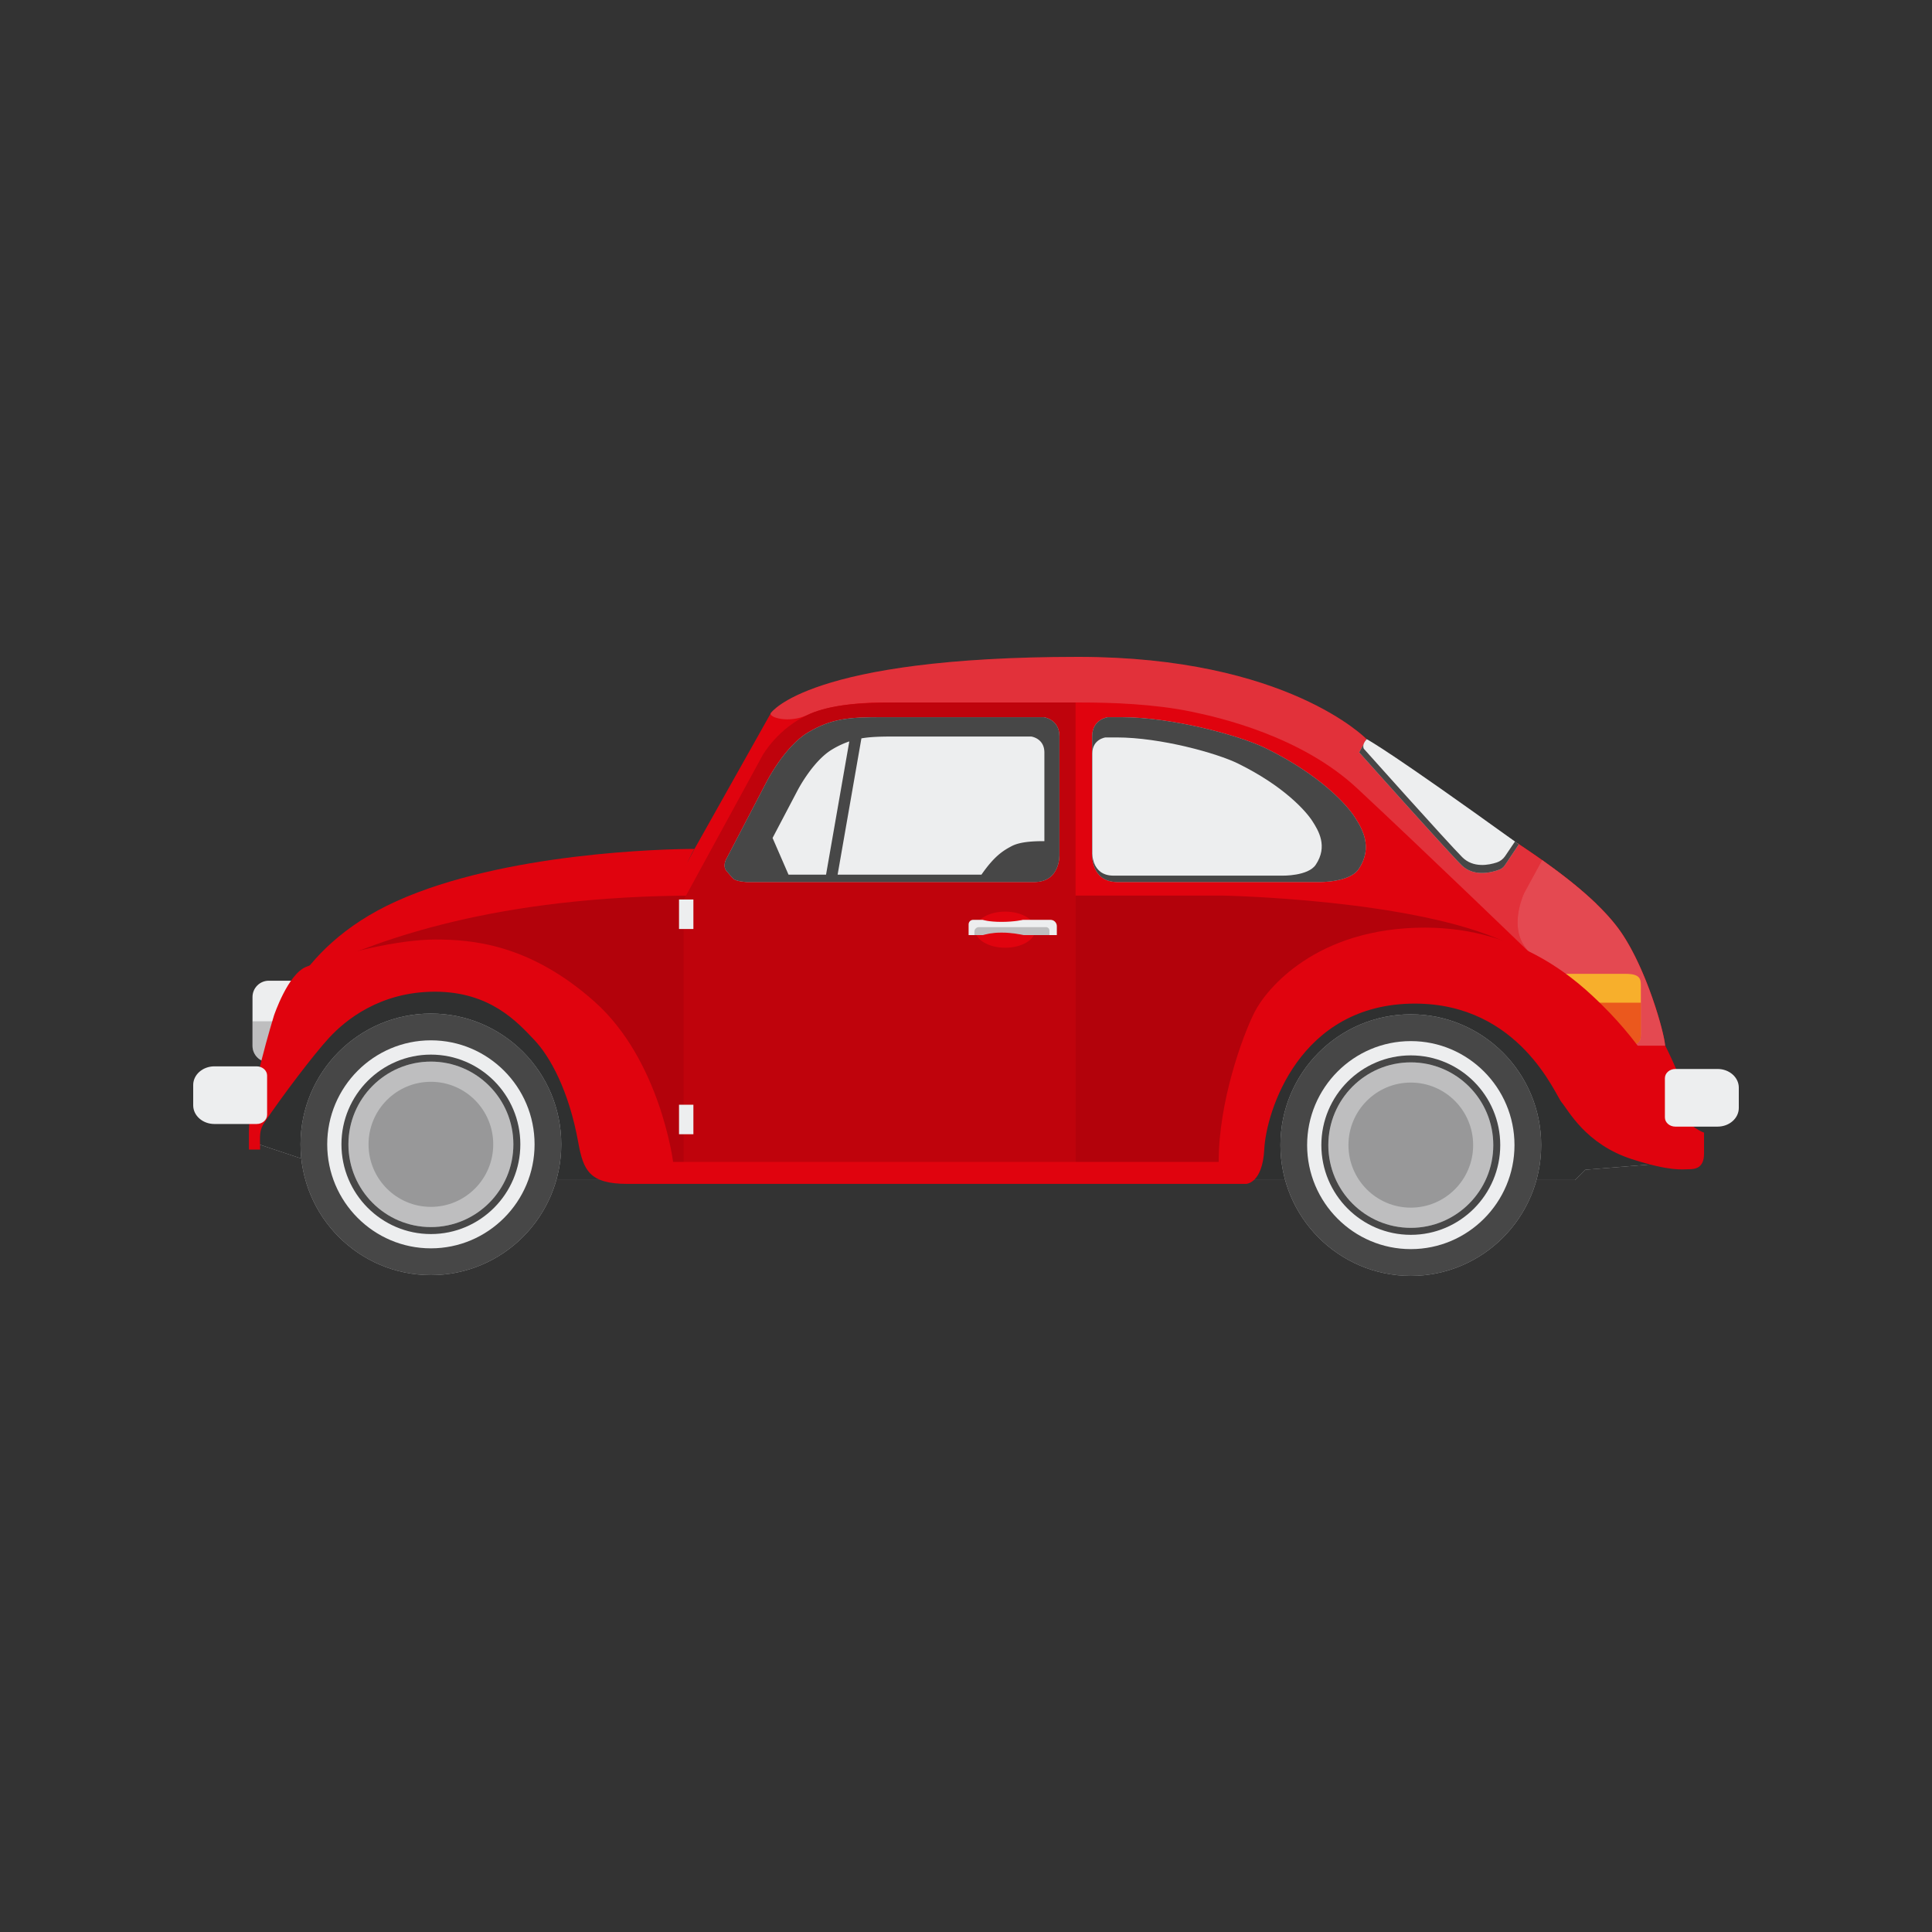 <?xml version="1.0" encoding="UTF-8"?>
<svg data-bbox="20 68 160 64.079" xmlns="http://www.w3.org/2000/svg" width="200" height="200" viewBox="0 0 200 200" data-type="color">
    <rect x="0" y="0" width="200" height="200" fill="#333333" stroke="none"/>
    <g>
        <path fill="#E0030E" d="M28.406 107.018s1.511-8.716 12.656-13.737 27.717-5.4 30.834-5.4c-.695 1.021-2.018 4.505-2.183 6.33-1.889 0-19.301 1.249-19.301 1.249s-18.795 3.316-22.006 11.558z" data-color="1"/>
        <path fill="#EDEEEF" d="M27.823 109.955h2.755v-8.432h-2.755c-.93 0-1.684.757-1.684 1.69v5.053c0 .933.754 1.689 1.684 1.689z" data-color="2"/>
        <path opacity=".2" d="M26.139 105.722v2.544c0 .933.754 1.69 1.684 1.69h2.755v-4.233h-4.439z"/>
        <path fill="#E0030E" d="M69.017 93.281l2.878-5.4 7.902-14.058s4.521-5.681 31.815-5.681c21.312 0 29.845 8.37 29.845 8.37s-.661.663 1.511 3.126 8.311 9 8.311 9 1.417 1.042 2.833.758c1.417-.284 2.979-2.102 2.979-2.102s1.775 1.179 2.696 1.848c1.303.946 5.751 4.056 8.02 7.36 2.673 3.893 4.466 10.379 4.561 11.705.756 1.516 2.471 5.003 2.741 8.203-3.55-.586-5.696-1.055-5.696-1.055s-3.872-9.474-15.111-15.822c-6.852-3.87-29.845-3.79-29.845-3.79H68.828l.189-2.462z" data-color="1"/>
        <path d="M26.116 118.234l6.275 2.1 1.182 1.818h129.483l1.065-1.06 11.718-.959-13.51-18.136H30.838l-4.722 16.237z" fill="#EDEEEF" data-color="2"/>
        <path d="M26.116 118.234l6.275 2.1 1.182 1.818h129.483l1.065-1.06 11.718-.959-13.51-18.136H30.838l-4.722 16.237z" opacity=".8"/>
        <path fill="#E0030E" d="M26.254 117.776s1.519-15.333 7.2-17.826c5.681-2.493 17.517-7.242 38.821-7.242h54.208s19.884.356 29.471 4.868c9.587 4.512 16.761 13.878 18.855 20.949-2.048 1.016-4.534 1.491-4.534 1.491l-11.362-14.366s-4.709-4.037-12.783-4.037-13.174 5.122-13.174 5.122l-4.698 15.418H64.227l-5.8-15.316s-4.755-6.293-13.374-6.293c-8.62 0-13.256 5.936-13.256 5.936s-5.049 10.125-5.543 11.296z" data-color="1"/>
        <path opacity=".2" d="M26.254 117.776s1.519-15.333 7.2-17.826c5.681-2.493 17.517-7.242 38.821-7.242h54.208s19.884.356 29.471 4.868c9.587 4.512 16.761 13.878 18.855 20.949-2.048 1.016-4.534 1.491-4.534 1.491l-11.362-14.366s-4.709-4.037-12.783-4.037-13.174 5.122-13.174 5.122l-4.698 15.418H64.227l-5.8-15.316s-4.755-6.293-13.374-6.293c-8.62 0-13.256 5.936-13.256 5.936s-5.049 10.125-5.543 11.296z"/>
        <path fill="#EDEEEF" d="M140.224 84.562c-.77-1.194-3.466-4.285-9.174-7.095-2.578-1.269-9.559-3.223-14.986-3.223h-1.374s-1.629.198-1.629 1.981v12.212s-.148 2.872 2.617 2.872h20.869s3.151.067 4.097-1.338c1.533-2.279.35-4.215-.42-5.409z" data-color="2"/>
        <path opacity=".7" d="M140.224 84.562c-.77-1.194-3.466-4.285-9.174-7.095-2.578-1.269-9.559-3.223-14.986-3.223h-1.374s-1.629.198-1.629 1.981v12.212s-.148 2.872 2.617 2.872h20.869s3.151.067 4.097-1.338c1.533-2.279.35-4.215-.42-5.409z"/>
        <path fill="#EDEEEF" d="M135.849 84.989c-.646-1.001-2.906-3.593-7.691-5.948-2.161-1.064-8.014-2.702-12.564-2.702h-1.152s-1.366.166-1.366 1.661v10.238s-.124 2.408 2.194 2.408h17.496s2.642.056 3.435-1.122c1.285-1.91.293-3.534-.352-4.535z" data-color="2"/>
        <path fill="#E0030E" d="M165.271 93.587c-2.156-2.085-4.578-3.787-5.484-4.445-.921-.669-2.696-1.848-2.696-1.848s-1.562 1.818-2.979 2.102c-1.417.284-2.833-.758-2.833-.758s-6.139-6.537-8.311-9-1.511-3.126-1.511-3.126S133.261 68 111.612 68c-27.987 0-31.815 5.822-31.815 5.822-.266.449 1.883 1.078 3.754.207 1.688-.786 4.387-1.307 8-1.307h20.347c3.116 0 7.563.144 11.45.952 2.912.605 11.345 2.529 17.141 7.93 7.017 6.538 17.812 16.963 17.812 16.963s.392.019 1.738-.265c.818-.173 3.362-2.733 5.232-4.715z" data-color="1"/>
        <path opacity=".2" fill="#EDEEEF" d="M165.271 93.587c-2.156-2.085-4.578-3.787-5.484-4.445-.921-.669-2.696-1.848-2.696-1.848s-1.562 1.818-2.979 2.102c-1.417.284-2.833-.758-2.833-.758s-6.139-6.537-8.311-9-1.511-3.126-1.511-3.126S133.261 68 111.612 68c-27.987 0-31.815 5.822-31.815 5.822-.266.449 1.883 1.078 3.754.207 1.688-.786 4.387-1.307 8-1.307h20.347c3.116 0 7.563.144 11.45.952 2.912.605 11.345 2.529 17.141 7.93 7.017 6.538 17.812 16.963 17.812 16.963s.392.019 1.738-.265c.818-.173 3.362-2.733 5.232-4.715z" data-color="2"/>
        <path fill="#E0030E" d="M172.389 108.25a.571.571 0 01-.021-.043c-.095-1.326-1.888-7.813-4.561-11.705-2.269-3.304-6.717-6.414-8.02-7.36l-.147-.106-1.844 3.392s-1.889 3.884.567 6.158c2.456 2.274 9.445 9.664 9.445 9.664h4.581z" data-color="1"/>
        <path opacity=".3" fill="#EDEEEF" d="M172.389 108.25a.571.571 0 01-.021-.043c-.095-1.326-1.888-7.813-4.561-11.705-2.269-3.304-6.717-6.414-8.02-7.36l-.147-.106-1.844 3.392s-1.889 3.884.567 6.158c2.456 2.274 9.445 9.664 9.445 9.664h4.581z" data-color="2"/>
        <path fill="#F7AF2C" d="M168.286 108.228h-6.41v-7.416h6.41c1.673 0 1.575.665 1.575 1.486v4.444c0 .82.098 1.486-1.575 1.486z" data-color="3"/>
        <path opacity=".5" fill="#E0030E" d="M161.876 103.797v4.431h6.41c1.673 0 1.575-.665 1.575-1.486v-2.945h-7.985z" data-color="1"/>
        <path fill="#EDEEEF" d="M141.457 76.511l15.772 10.895s-1.08 1.629-1.454 2.174a1.19 1.19 0 01-.569.445c-.786.294-2.651.792-3.927-.488-1.653-1.658-10.578-11.653-10.578-11.653l.756-1.373z" data-color="2"/>
        <path d="M58.102 118.462c0 7.477-6.042 13.538-13.496 13.538-7.454 0-13.496-6.061-13.496-13.538s6.042-13.538 13.496-13.538c7.454 0 13.496 6.061 13.496 13.538z" fill="#EDEEEF" data-color="2"/>
        <path opacity=".7" d="M141.457 76.511l15.772 10.895s-1.08 1.629-1.454 2.174a1.19 1.19 0 01-.569.445c-.786.294-2.651.792-3.927-.488-1.653-1.658-10.578-11.653-10.578-11.653l.756-1.373z"/>
        <path d="M58.102 118.462c0 7.477-6.042 13.538-13.496 13.538-7.454 0-13.496-6.061-13.496-13.538s6.042-13.538 13.496-13.538c7.454 0 13.496 6.061 13.496 13.538z" opacity=".7"/>
        <path d="M53.144 118.462c0 4.73-3.823 8.565-8.538 8.565s-8.538-3.835-8.538-8.565c0-4.73 3.823-8.565 8.538-8.565s8.538 3.835 8.538 8.565z" fill="#EDEEEF" data-color="2"/>
        <path fill="#EDEEEF" d="M51.06 118.461c0 3.576-2.89 6.474-6.454 6.474s-6.454-2.899-6.454-6.474c0-3.576 2.89-6.474 6.454-6.474s6.454 2.899 6.454 6.474z" data-color="2"/>
        <path fill="#EDEEEF" d="M44.606 129.228c-5.918 0-10.733-4.83-10.733-10.767 0-5.937 4.815-10.767 10.733-10.767s10.733 4.83 10.733 10.767c0 5.937-4.815 10.767-10.733 10.767zm0-20.055c-5.105 0-9.259 4.167-9.259 9.288s4.154 9.288 9.259 9.288c5.106 0 9.259-4.167 9.259-9.288s-4.153-9.288-9.259-9.288z" data-color="2"/>
        <path fill="#E0030E" d="M70.777 93.154l8.17-14.971s1.583-2.841 4.892-4.283c2.178-.949 5.175-1.178 8.964-1.178h18.537v47.646H70.777V93.154z" data-color="1"/>
        <path opacity=".15" d="M70.777 93.154l8.17-14.971s1.583-2.841 4.892-4.283c2.178-.949 5.175-1.178 8.964-1.178h18.537v47.646H70.777V93.154z"/>
        <path d="M107.179 96.24c0 1.032-1.397 1.869-3.12 1.869s-3.12-.837-3.12-1.869 1.397-1.869 3.12-1.869 3.12.837 3.12 1.869z" fill="#E0030E" data-color="1"/>
        <path fill="#EDEEEF" d="M109.404 96.801h-3.412s-1.155-.263-2.31-.263-1.942.263-1.942.263h-1.47v-1.112c0-.258.209-.468.466-.468h1.004s.577.211 1.942.211 2.205-.211 2.205-.211h2.862c.362 0 .655.294.655.657v.923z" data-color="2"/>
        <path fill="#EDEEEF" d="M75.27 88.764l4.072-7.801s1.867-3.688 4.298-5.135c2.47-1.469 4.27-1.584 7.749-1.584h16.654s1.629.198 1.629 1.981v12.212s.148 2.872-2.617 2.872H77.312s-1.109-.048-1.421-.361c-.226-.227-.566-.652-.566-.652s-.677-.483-.055-1.532z" data-color="2"/>
        <path opacity=".7" d="M75.27 88.764l4.072-7.801s1.867-3.688 4.298-5.135c2.47-1.469 4.27-1.584 7.749-1.584h16.654s1.629.198 1.629 1.981v12.212s.148 2.872-2.617 2.872H77.312s-1.109-.048-1.421-.361c-.226-.227-.566-.652-.566-.652s-.677-.483-.055-1.532z"/>
        <path fill="#EDEEEF" d="M85.512 90.542h-3.886c-.661-1.525-1.65-3.797-1.65-3.797l2.56-4.872s1.574-3.09 3.625-4.302a9.137 9.137 0 011.76-.822l-2.409 13.793zm21.228-14.299H92.695c-1.436 0-2.532.024-3.522.192L86.71 90.542h14.891c1.322-1.904 2.219-2.472 3.117-2.946.897-.474 2.314-.521 3.397-.521v-9.172c-.001-1.494-1.375-1.66-1.375-1.66z" data-color="2"/>
        <path d="M71.78 114.361v3.055h-1.488v-3.055h1.488z" fill="#EDEEEF" data-color="2"/>
        <path d="M71.78 93.115v3.055h-1.488v-3.055h1.488z" fill="#EDEEEF" data-color="2"/>
        <path fill="#E0030E" d="M25.767 117.204v1.798h1.156c0-1.484-.125-1.951.482-2.849 1.857-2.749 5.055-6.98 6.667-8.724 1.653-1.789 5.231-4.769 10.956-4.769s8.544 3.17 10.244 4.951c1.7 1.781 3.624 5.332 4.584 10.624.527 2.907 1.133 4.321 5.1 4.321h64.034s1.708-.016 1.889-3.6c.193-3.823 3.589-15.064 15.583-15.064 10.859 0 14.545 9.474 15.206 10.232.661.758 2.451 4.324 7.272 5.874 3.988 1.282 5.221 1.042 5.869 1.042.648 0 1.592-.095 1.592-1.611v-2.179s-1.451-.456-2.555-2.274c-1.353-2.228-3.576-6.59-8.021-10.952-2.247-2.205-8.214-7.996-18.324-7.996-11.239 0-16.434 6.348-17.661 8.811-1.228 2.463-3.683 9.19-3.683 15.443H69.679s-1.322-10.516-8.122-16.58c-6.8-6.063-12.87-6.442-16.528-6.442-3.658 0-9.425 1.34-13.3 2.81-1.923.73-3.37 5.069-3.37 5.069s-2.592 8.381-2.592 12.065z" data-color="1"/>
        <path fill="#EDEEEF" d="M22.197 116.356h4.368c.6 0 1.086-.427 1.086-.955v-4.059c0-.527-.486-.955-1.086-.955h-4.368c-1.213 0-2.197.865-2.197 1.932v2.105c0 1.067.984 1.932 2.197 1.932z" data-color="2"/>
        <path fill="#EDEEEF" d="M177.803 116.628h-4.368c-.6 0-1.086-.427-1.086-.955v-4.059c0-.527.486-.955 1.086-.955h4.368c1.213 0 2.197.865 2.197 1.932v2.105c0 1.067-.984 1.932-2.197 1.932z" data-color="2"/>
        <path opacity=".2" d="M108.288 95.979h-6.956a.46.46 0 00-.46.461v.361h.868s.787-.263 1.942-.263c1.155 0 2.31.263 2.31.263h2.644v-.473a.348.348 0 00-.348-.349z"/>
        <path opacity=".2" d="M51.06 118.461c0 3.576-2.89 6.474-6.454 6.474s-6.454-2.899-6.454-6.474c0-3.576 2.89-6.474 6.454-6.474s6.454 2.899 6.454 6.474z"/>
        <path d="M53.144 118.462c0 4.73-3.823 8.565-8.538 8.565s-8.538-3.835-8.538-8.565c0-4.73 3.823-8.565 8.538-8.565s8.538 3.835 8.538 8.565z" opacity=".2"/>
        <path d="M159.542 118.541c0 7.477-6.042 13.538-13.496 13.538-7.454 0-13.496-6.061-13.496-13.538s6.042-13.538 13.496-13.538c7.454 0 13.496 6.061 13.496 13.538z" fill="#EDEEEF" data-color="2"/>
        <path d="M159.542 118.541c0 7.477-6.042 13.538-13.496 13.538-7.454 0-13.496-6.061-13.496-13.538s6.042-13.538 13.496-13.538c7.454 0 13.496 6.061 13.496 13.538z" opacity=".7"/>
        <path d="M154.584 118.541c0 4.73-3.823 8.565-8.538 8.565s-8.538-3.835-8.538-8.565c0-4.73 3.823-8.565 8.538-8.565s8.538 3.835 8.538 8.565z" fill="#EDEEEF" data-color="2"/>
        <path fill="#EDEEEF" d="M152.5 118.541c0 3.576-2.89 6.474-6.454 6.474s-6.454-2.899-6.454-6.474c0-3.576 2.89-6.474 6.454-6.474s6.454 2.899 6.454 6.474z" data-color="2"/>
        <path fill="#EDEEEF" d="M146.046 129.308c-5.918 0-10.733-4.83-10.733-10.767 0-5.937 4.815-10.767 10.733-10.767s10.733 4.83 10.733 10.767c0 5.937-4.814 10.767-10.733 10.767zm0-20.055c-5.105 0-9.259 4.167-9.259 9.288s4.154 9.288 9.259 9.288c5.106 0 9.259-4.167 9.259-9.288s-4.153-9.288-9.259-9.288z" data-color="2"/>
        <path opacity=".2" d="M152.5 118.541c0 3.576-2.89 6.474-6.454 6.474s-6.454-2.899-6.454-6.474c0-3.576 2.89-6.474 6.454-6.474s6.454 2.899 6.454 6.474z"/>
        <path d="M154.584 118.541c0 4.73-3.823 8.565-8.538 8.565s-8.538-3.835-8.538-8.565c0-4.73 3.823-8.565 8.538-8.565s8.538 3.835 8.538 8.565z" opacity=".2"/>
        <path fill="#EDEEEF" d="M155.804 88.632c.283-.414.714-1.046 1.023-1.516-12.64-9.108-15.048-10.441-15.335-10.588-.562.566-.309.984-.309.984s8.598 9.629 10.19 11.226c1.13 1.134 2.741.819 3.582.541.346-.115.641-.344.849-.647z" data-color="2"/>
    </g>
</svg>
